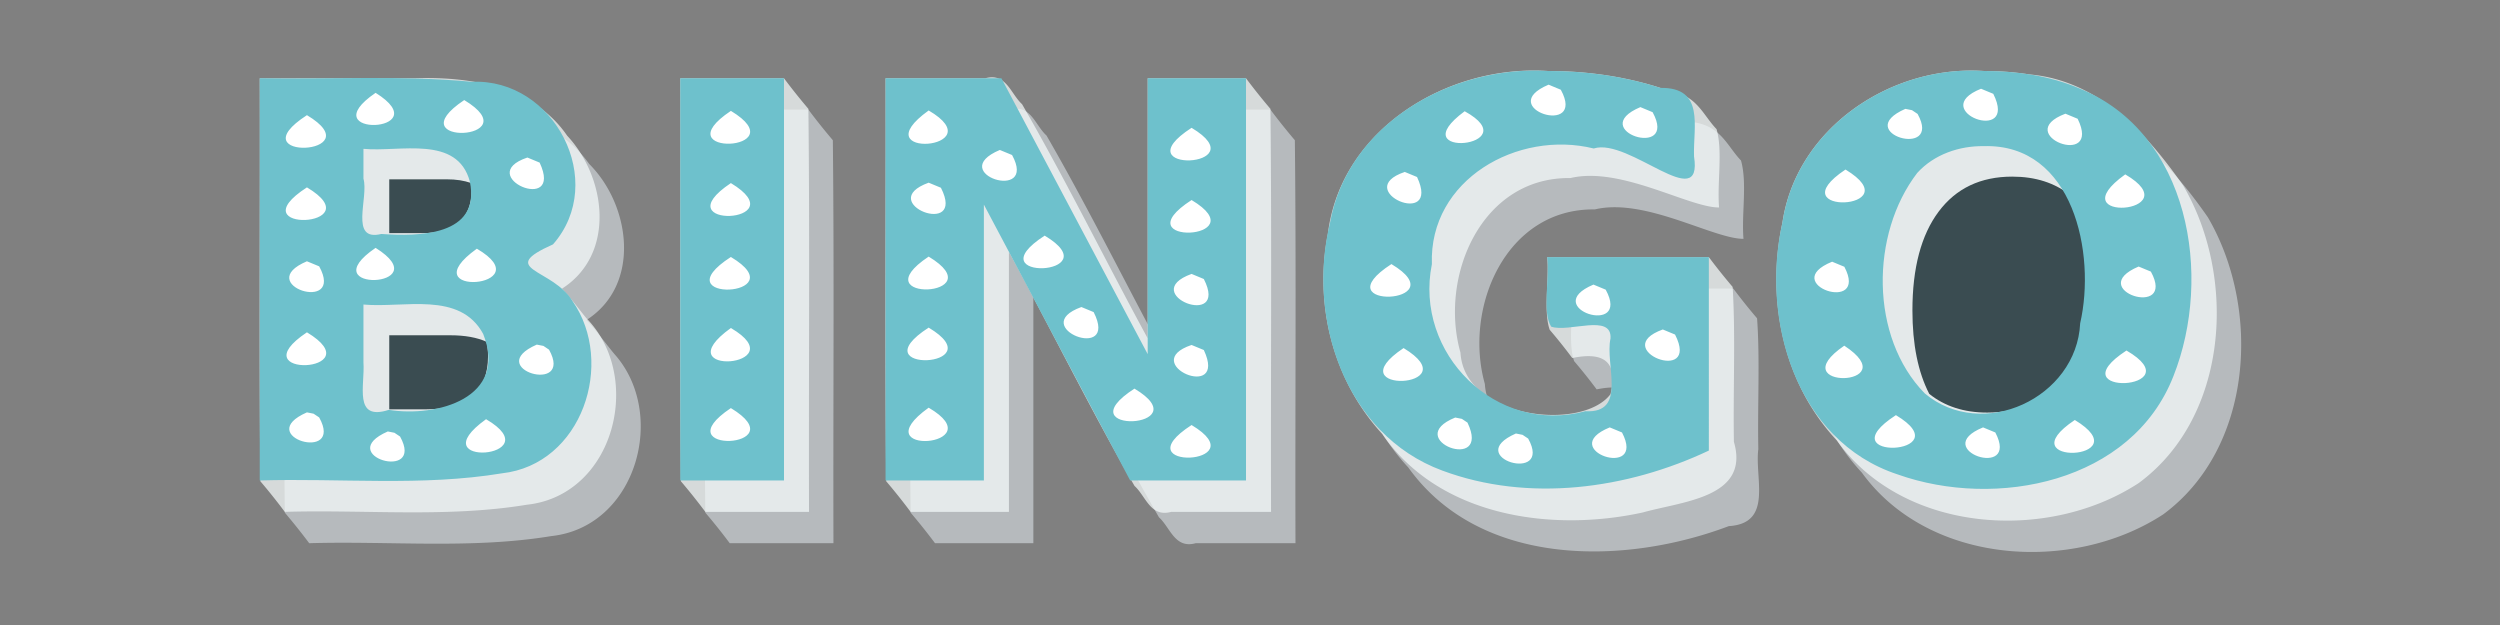 <svg xmlns="http://www.w3.org/2000/svg" width="512" height="128" viewBox="0 0 135.467 33.867"><rect x="0" y="0" width="135.467" height="33.867" fill="#808080" stroke="none"/><g style="display:inline;fill:#46555a;fill-opacity:1;stroke:none;stroke-opacity:1"><path d="M85.093 4.29c-5.185-.31-10.831 2.837-11.8 8.24-.966 4.065.064 8.487 2.918 11.543 3.888 5.428 11.691 5.326 17.37 3.18 2.41-.148 1.392-2.575 1.599-4.175-.049-2.336.094-4.864-.068-7.086a32 32 0 0 1-1.29-1.615h-8.759c.114 1.244-.214 2.929.136 3.936q.634.742 1.221 1.53c1.695-.35 2.505.183 2.074 1.957-1.518 2.032-7.92 1.343-8.132-2.25-1.16-4.124 1.129-9.526 5.959-9.458 2.714-.652 6.414 1.599 8.055 1.594-.111-1.372.211-3.028-.135-4.246-.746-.77-1.062-1.85-2.58-2.076-2.103-.743-4.34-1.076-6.568-1.074m23.668.042c-5.02-.336-10.16 3.083-10.92 8.226-.89 4.137.029 8.673 2.947 11.793 3.616 4.996 11.402 5.49 16.332 2.266 4.876-3.595 5.32-11.13 2.42-16.099-1.993-2.867-4.58-5.668-8.293-5.998a16 16 0 0 0-2.486-.188M15.3 4.684c.022 7.268-.046 14.627.034 21.838q.684.805 1.323 1.657c4.372-.13 8.794.327 13.123-.387 4.62-.497 6.316-6.648 3.4-9.88-.501-.608-.96-1.253-1.5-1.827 2.974-1.898 2.398-6.216.148-8.457-2.506-3.53-7.313-2.87-11.136-2.944zm22.787 0c.023 7.268-.045 14.627.034 21.838q.686.804 1.323 1.657h5.62c-.022-7.268.045-14.626-.033-21.837a34 34 0 0 1-1.324-1.658zm11.124 0c.023 7.268-.046 14.627.034 21.838q.684.804 1.323 1.657h5.328v-14.09c2.286 4.2 4.45 8.608 6.807 12.687.613.551.854 1.718 1.99 1.403H70.1c-.023-7.268.046-14.627-.034-21.837a34 34 0 0 1-1.323-1.658h-5.328v14.092c-2.287-4.2-4.45-8.609-6.807-12.69-.614-.55-.854-1.717-1.99-1.402z" style="font-weight:700;font-size:29.897px;line-height:1.25;-inkscape-font-specification:&quot;sans-serif Bold&quot;;letter-spacing:0;word-spacing:0;display:inline;fill:#b6babd;fill-opacity:1;stroke:none;stroke-width:.265px;stroke-opacity:1" transform="translate(.098 1.256)"/></g><g style="display:inline;fill:#b6babd;fill-opacity:1;stroke:none;stroke-opacity:1"><path d="M85.126 4.29c-5.4-.36-11.22 3.147-11.913 8.82-.762 3.863.293 7.958 2.947 10.853 3.071 4.464 9.137 5.34 14.121 4.249 2.152-.608 5.816-.8 4.933-3.828-.047-2.772.094-5.733-.067-8.392a33 33 0 0 1-1.29-1.615h-8.76c.114 1.244-.213 2.929.136 3.937q.634.74 1.222 1.53c1.694-.35 2.504.183 2.073 1.957-1.519 2.03-7.917 1.342-8.131-2.25-1.161-4.124 1.128-9.526 5.958-9.458 2.714-.653 6.415 1.599 8.056 1.594-.112-1.372.21-3.03-.136-4.246-.745-.77-1.056-1.847-2.579-2.077-2.104-.743-4.341-1.076-6.57-1.074m23.635 0c-5.02-.336-10.161 3.082-10.92 8.226-.893 4.142.033 8.682 2.957 11.803 3.605 5.025 11.415 5.532 16.356 2.298 4.878-3.597 5.32-11.137 2.415-16.105-2.007-2.874-4.588-5.705-8.323-6.034a16 16 0 0 0-2.485-.188m-84.992.391-8.436.003c.023 7.268-.045 14.627.034 21.838q.686.805 1.323 1.658c4.373-.13 8.794.327 13.124-.387 4.756-.518 6.344-6.923 3.215-10.111-.437-.534-.842-1.096-1.316-1.597 2.921-1.869 2.41-6.01.28-8.288-1.813-2.641-5.134-3.205-8.224-3.116m14.352.003c.023 7.268-.046 14.627.034 21.838q.685.805 1.323 1.658h5.62c-.023-7.268.045-14.626-.034-21.838a34 34 0 0 1-1.323-1.658zm11.124 0c.022 7.268-.045 14.626.034 21.838q.685.805 1.322 1.658h5.329V14.09c2.286 4.2 4.45 8.607 6.807 12.687.613.55.854 1.717 1.99 1.403h5.407c-.023-7.268.045-14.626-.034-21.838a34 34 0 0 1-1.323-1.658h-5.329v14.09c-2.286-4.2-4.45-8.607-6.807-12.687-.613-.55-.853-1.718-1.99-1.403z" style="font-weight:700;font-size:29.897px;line-height:1.25;-inkscape-font-specification:&quot;sans-serif Bold&quot;;letter-spacing:0;word-spacing:0;display:inline;fill:#f5fafb;fill-opacity:.73;stroke:none;stroke-width:.265px;stroke-opacity:1" transform="translate(-1.26 -.444)"/><path d="M430.92-115.533c4.753 0 8.716 1.277 11.9 3.824q3.44 6.679 3.44 17.115 0 12.966-5.352 20.139-5.35 7.172-15.117 7.172c-4.72 0-8.665-1.279-11.842-3.822-2.293-4.448-3.443-10.133-3.443-17.063q0-13.02 5.351-20.193 5.352-7.172 15.063-7.172" style="font-weight:700;font-size:29.897px;line-height:1.25;-inkscape-font-specification:&quot;sans-serif Bold&quot;;letter-spacing:0;word-spacing:0;fill:#3a4c51;fill-opacity:1;stroke:none;stroke-width:1px;stroke-opacity:1" transform="matrix(.265 0 0 .265 -5.156 40.187)"/><path d="M99.05-83.092h12.47c3.011 0 5.48.452 7.43 1.334.189.904.298 1.88.298 2.944q-.001 5.46-3.258 8.166-3.2 2.703-9.6 2.703h-7.34zM99.05-114.982h11.753c1.93 0 3.582.258 4.974.76.063.488.104.995.104 1.533q0 4.303-2.594 6.51t-7.613 2.206H99.05z" style="font-weight:700;font-size:29.897px;line-height:1.25;-inkscape-font-specification:&quot;sans-serif Bold&quot;;letter-spacing:0;word-spacing:0;display:inline;fill:#3a4c51;fill-opacity:1;stroke:none;stroke-width:1px;stroke-opacity:1" transform="matrix(.265 0 0 .265 -5.156 40.187)"/></g><g style="display:inline"><path d="M83.867 3.846c-5.185-.311-10.83 2.837-11.8 8.24-1.267 5.146.8 11.462 6.084 13.412 4.67 1.74 10.011 1.012 14.446-1.083V13.933h-8.76c.15 1.178-.293 2.947.215 3.766.946.34 3.31-.737 3.216.643-.315 1.411.933 4.068-1.357 3.941-4.835 1.307-9.3-3.136-8.322-7.97-.164-4.585 4.667-7.283 8.77-6.267 1.9-.61 5.931 3.624 5.435.432-.056-1.603.608-3.754-1.825-3.716-1.967-.633-4.038-.918-6.102-.916m23.634 0c-5.02-.337-10.161 3.082-10.92 8.225-1.186 5.216.714 11.817 6.242 13.635 5.339 1.9 12.694.446 14.947-5.322 2.157-5.432.862-13.174-5.077-15.586-1.635-.697-3.425-.952-5.192-.952m-93.427.394v21.795c4.373-.131 8.794.329 13.124-.387 4.345-.482 6.156-5.976 3.824-9.335-1.087-1.783-4.16-1.685-1.056-3.072 2.978-3.391.073-9.014-4.402-8.808-3.811-.361-7.665-.125-11.49-.193m22.788 0v21.795h5.62V4.24zm11.123 0v21.795h5.328V11.087l7.927 14.948h6.277V4.24H62.19V19.19L54.262 4.24zm59.516 3.679c4.855-.138 6.081 5.832 5.217 9.598-.19 4.046-5.304 6.419-8.422 3.8-2.983-3.051-2.947-8.634-.408-11.945.91-1.004 2.279-1.474 3.613-1.453m-87.807.146c1.965.19 5.085-.77 5.767 1.778.598 2.951-2.783 2.977-4.799 2.835-1.754.432-.671-1.972-.968-2.998zm0 8.437c2.187.203 5.221-.748 6.489 1.595 1.369 3.461-2.499 4.529-5.117 4.113-1.94.627-1.282-1.345-1.372-2.57z" style="font-weight:700;font-size:29.897px;line-height:1.25;-inkscape-font-specification:&quot;sans-serif Bold&quot;;letter-spacing:0;word-spacing:0;display:inline;fill:#6ec1cc;fill-opacity:1;stroke:none;stroke-width:.794;stroke-miterlimit:4;stroke-dasharray:none;stroke-opacity:1"/></g><path d="M83.912 4.588c-2.99 1.262 2.087 2.886.664.275zm23.434.221c-2.984 1.189 2.062 3.073.664.275zm-86.994.221c-3.588 2.454 3.506 2.191 0 0m4.803.392c-3.788 2.53 3.66 2.212 0 0m63.732.382c-2.99 1.262 2.087 2.886.663.275zm14.358.095c-2.97 1.3 2.046 2.77.664.275l-.304-.204zm-52.924.087c-3.733 2.682 3.626 2.122 0 0m-10.717.022c-3.788 2.53 3.66 2.212 0 0m39.762.02c-3.558 2.631 3.521 1.943 0 0m32.552.133c-2.981 1.129 2.019 3.038.664.275zm-95.286.079c-3.889 2.518 3.66 2.19 0 0m47.936.686c-3.89 2.516 3.657 2.19 0 0m-10.391 1.2c-2.99 1.263 2.087 2.884.664.274zm-25.6.41c-2.959.999 2.003 3.14.664.275Zm71.424.651c-3.788 2.53 3.66 2.212 0 0m-23.88.13c-2.958 1 2.004 3.14.665.275zm39.04.132c-3.733 2.682 3.626 2.122 0 0m-64.84.45c-2.988 1.082 2.08 3.056.665.275zm-10.717.022c-3.788 2.531 3.66 2.212 0 0m-22.972.232c-3.889 2.519 3.66 2.19 0 0m47.936.686c-3.89 2.516 3.657 2.191 0 0m-7.96 1.929c-3.889 2.518 3.66 2.189 0 0m-36.256.663c-3.588 2.454 3.506 2.191 0 0m5.487.045c-3.733 2.682 3.625 2.122 0 0m24.482.428c-3.787 2.53 3.66 2.212 0 0m-10.717.021c-3.89 2.519 3.659 2.19 0 0m-22.972.233c-2.989 1.263 2.088 2.885.664.275zm82.645.023c-2.972 1.207 2.034 2.889.664.275zm-23.88.129c-3.887 2.517 3.658 2.19 0 0m40.489.133c-2.989 1.263 2.087 2.885.664.275zm-51.318.4c-2.99 1.081 2.078 3.057.664.276zm21.776.578c-2.99 1.262 2.087 2.886.664.275zm-27.746 1.216c-2.99 1.08 2.079 3.056.664.275zm-8.277 1.115c-3.889 2.518 3.66 2.19 0 0m-10.717.022c-3.733 2.682 3.625 2.123 0 0m50.498.079c-2.989 1.082 2.08 3.056.664.275zm-73.47.154c-3.788 2.53 3.66 2.212 0 0m12.455.666c-2.972 1.299 2.046 2.77.664.275l-.304-.204zm35.48.02c-2.958.998 2.003 3.14.665.274zm35.369.038c-3.517 2.407 3.467 2.278 0 0m-23.88.13c-3.788 2.53 3.66 2.212 0 0m39.171.132c-3.888 2.54 3.716 2.164 0 0m-53.755 2.065c-3.889 2.519 3.66 2.19 0 0m-11.15 1.033c-3.734 2.682 3.625 2.123 0 0m-10.718.022c-3.788 2.531 3.66 2.212 0 0m-22.972.232c-2.971 1.3 2.047 2.77.664.275l-.304-.203zm86.102.15c-3.889 2.519 3.66 2.19 0 0m-23.879.13c-2.952 1.193 1.997 3.052.664.275l-.304-.203zm-52.517.09c-3.733 2.683 3.626 2.123 0 0m86.09.043c-3.788 2.53 3.66 2.212 0 0m-47.86.273c-3.89 2.516 3.657 2.191 0 0m22.66.128c-2.97 1.208 2.034 2.889.664.275zm20.229 0c-2.97 1.208 2.034 2.889.664.275zm-86.442.22c-2.971 1.3 2.045 2.77.664.276l-.305-.204Zm61.128.111c-2.97 1.3 2.046 2.77.664.275l-.304-.203z" style="display:inline;fill:#fff;stroke-width:6;stroke-linecap:round;stroke-linejoin:round"/></svg>